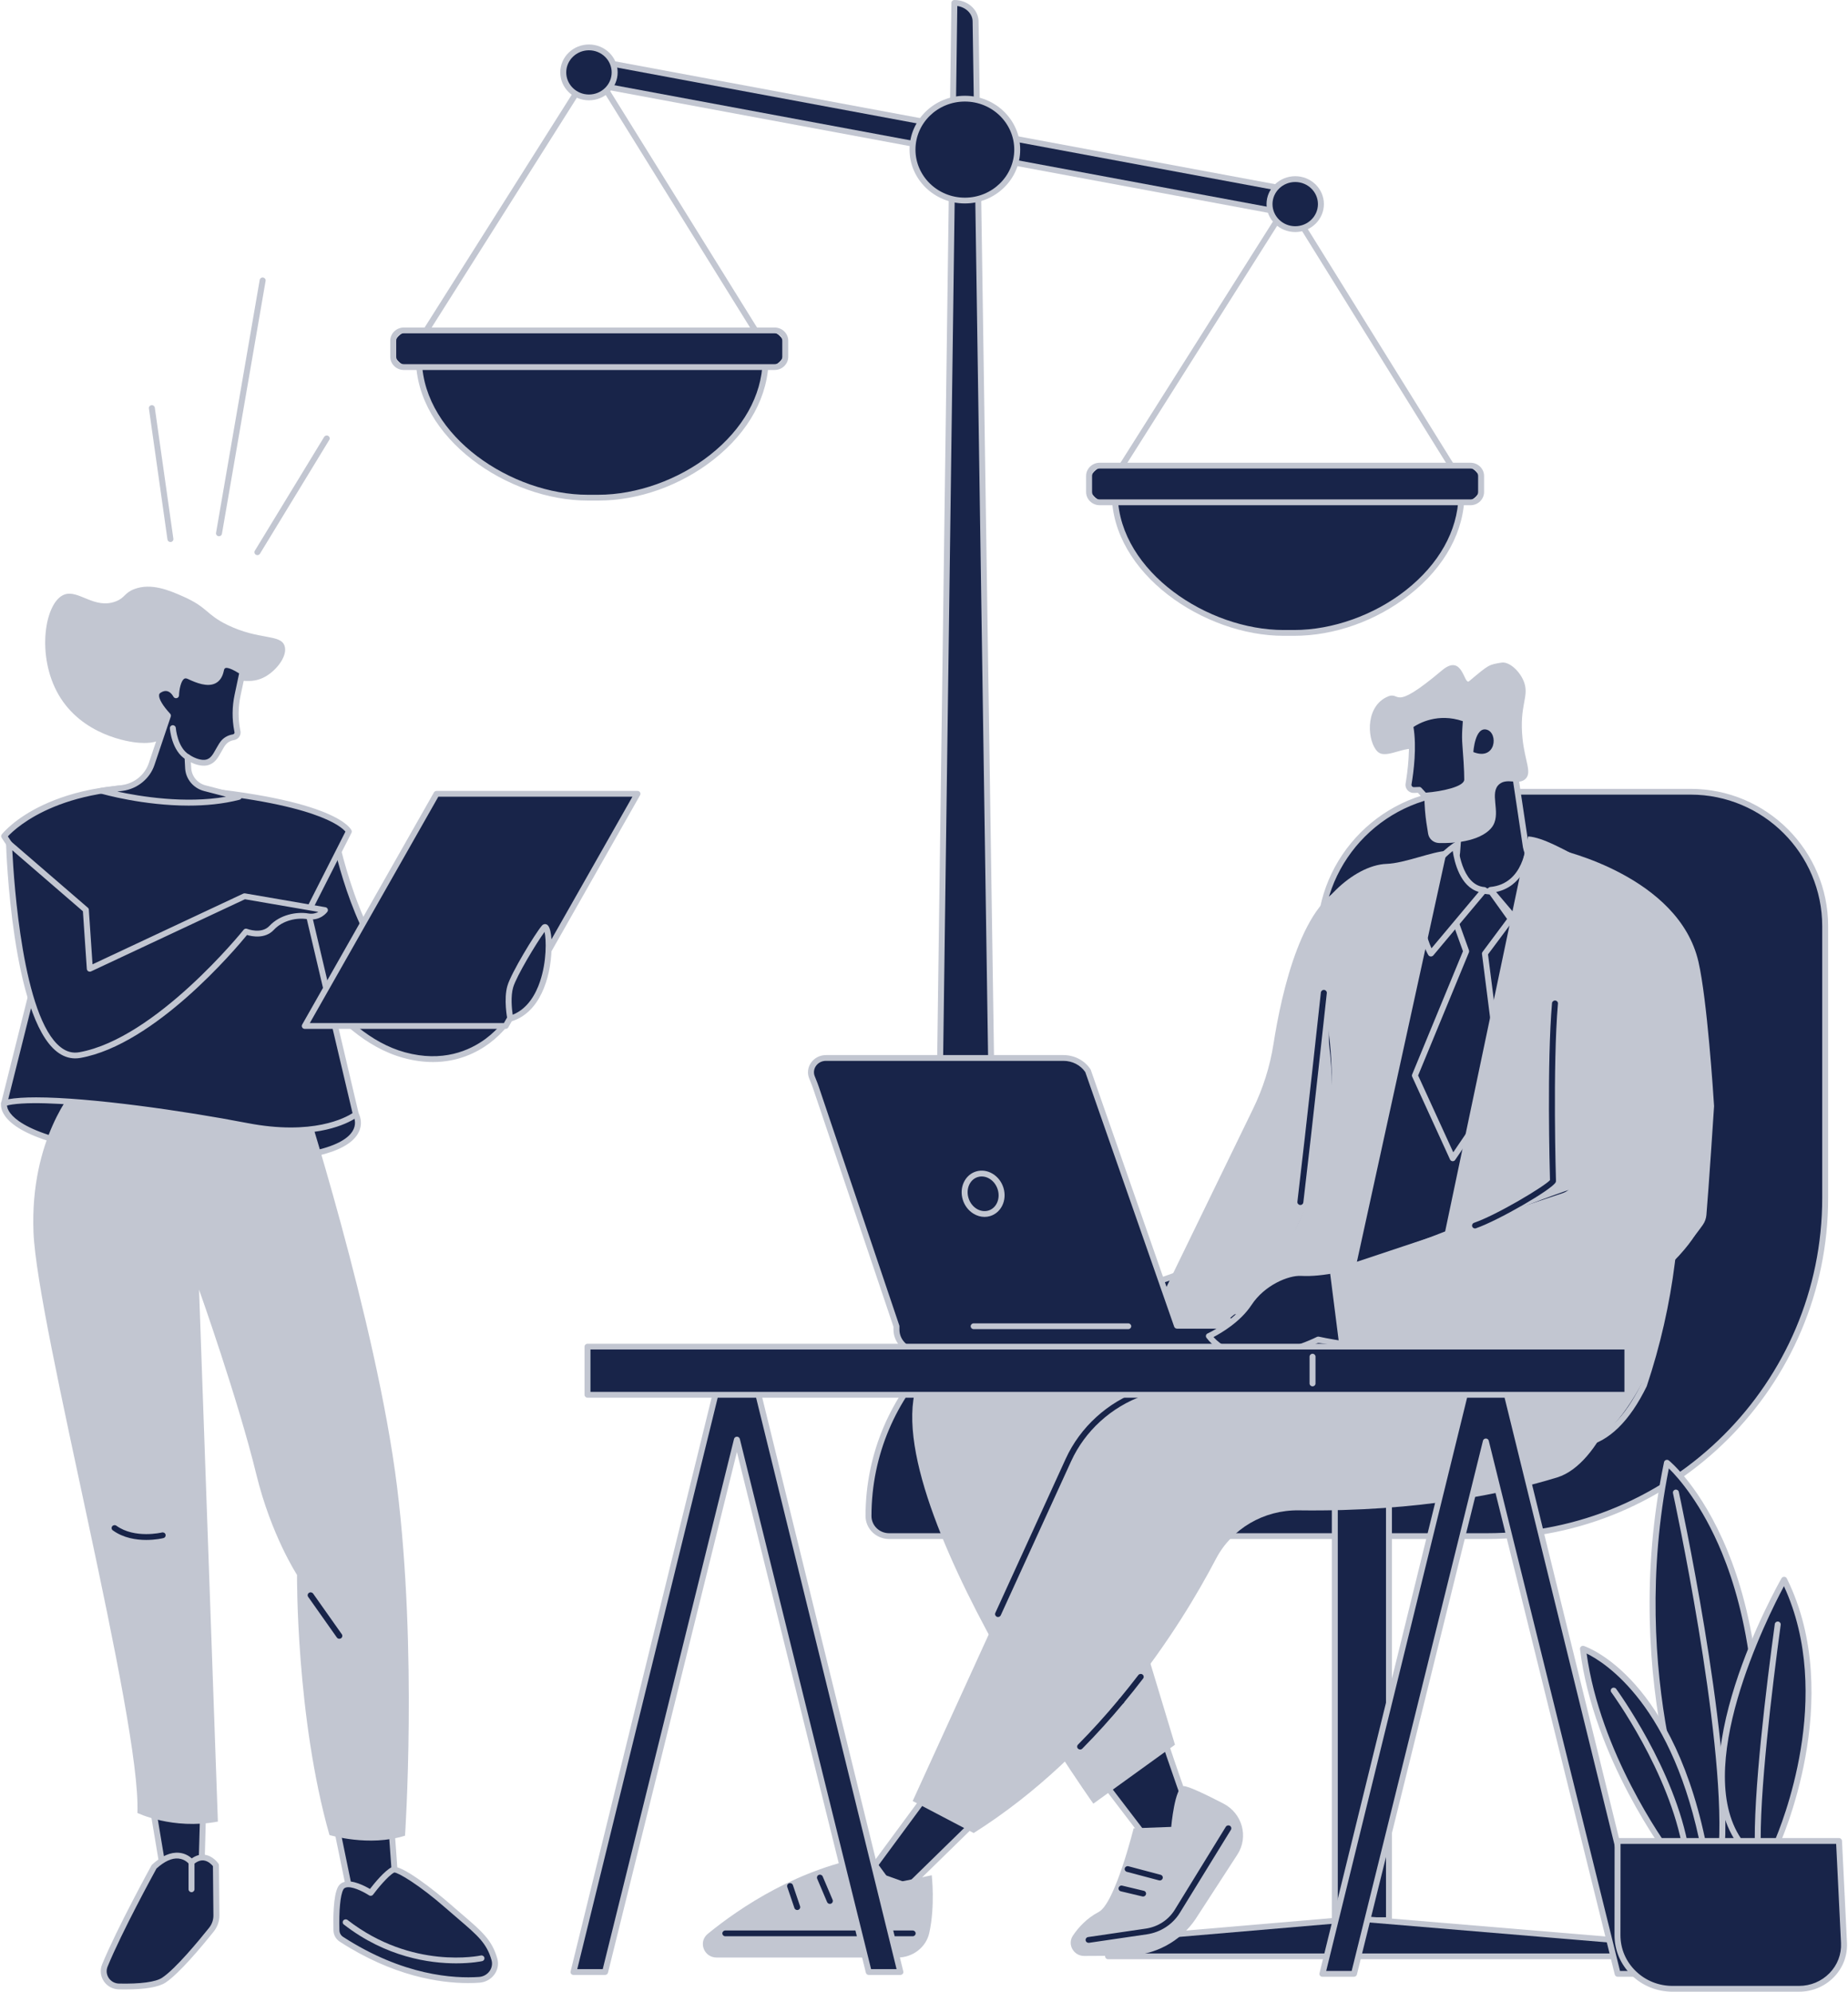 <svg width="297" height="320" viewBox="0 0 297 320" fill="none" xmlns="http://www.w3.org/2000/svg">
<path d="M67.318 55.44C67.231 55.44 67.148 55.419 67.066 55.371C66.841 55.237 66.77 54.949 66.907 54.731L94.774 10.651C94.862 10.512 95.015 10.427 95.179 10.427C95.344 10.427 95.503 10.512 95.585 10.651L122.24 53.552C122.377 53.771 122.306 54.059 122.076 54.192C121.845 54.325 121.555 54.256 121.418 54.032L95.185 11.787L67.73 55.216C67.636 55.36 67.483 55.44 67.318 55.44Z" fill="#C2C6D1"/>
<path d="M96.157 79.957H94.463C81.618 79.957 67.325 70.059 67.325 57.563H123.058C123.053 70.064 109.002 79.957 96.157 79.957Z" fill="#182449"/>
<path d="M96.155 80.427H94.461C81.687 80.427 66.841 70.443 66.841 57.568C66.841 57.312 67.055 57.104 67.318 57.104H123.051C123.315 57.104 123.528 57.312 123.528 57.568C123.528 63.563 120.398 69.333 114.718 73.813C109.395 78.016 102.624 80.427 96.155 80.427ZM67.806 58.032C68.162 70.155 82.285 79.493 94.461 79.493H96.155C102.317 79.493 109.033 77.099 114.121 73.088C119.422 68.907 122.41 63.573 122.569 58.032H67.806Z" fill="#C2C6D1"/>
<path d="M123.173 58.981H66.228C64.556 58.981 63.202 57.664 63.202 56.037C63.202 54.411 64.556 53.093 66.228 53.093H123.173C124.845 53.093 126.199 54.411 126.199 56.037C126.204 57.659 124.845 58.981 123.173 58.981Z" fill="#182449"/>
<path d="M124.494 59.445H64.907C63.701 59.445 62.72 58.491 62.72 57.317V54.747C62.72 53.573 63.701 52.619 64.907 52.619H124.494C125.701 52.619 126.682 53.573 126.682 54.747V57.317C126.682 58.491 125.701 59.445 124.494 59.445ZM64.907 53.552C64.227 53.552 63.679 54.091 63.679 54.747V57.317C63.679 57.979 64.233 58.512 64.907 58.512H124.494C125.174 58.512 125.723 57.973 125.723 57.317V54.747C125.723 54.085 125.169 53.552 124.494 53.552H64.907Z" fill="#C2C6D1"/>
<path d="M159.806 204.912H150.623L153.381 0.464C155.245 0.464 156.769 1.781 156.791 3.419L159.806 204.912Z" fill="#182449"/>
<path d="M159.806 205.381H150.623C150.497 205.381 150.371 205.333 150.283 205.243C150.195 205.152 150.146 205.035 150.146 204.907L152.904 0.459C152.909 0.203 153.123 0 153.381 0C155.497 0 157.24 1.531 157.268 3.413L160.277 204.907C160.277 205.029 160.228 205.152 160.14 205.243C160.058 205.328 159.937 205.381 159.806 205.381ZM151.111 204.448H159.318L156.314 3.429C156.297 2.192 155.228 1.163 153.852 0.965L151.111 204.448Z" fill="#C2C6D1"/>
<path d="M209.252 34.735L209.985 31.011L91.909 9.036L91.176 12.76L209.252 34.735Z" fill="#182449"/>
<path d="M209.251 35.2C209.224 35.2 209.191 35.195 209.164 35.189L91.091 13.216C90.833 13.168 90.658 12.923 90.713 12.672L91.442 8.949C91.464 8.827 91.54 8.72 91.645 8.651C91.749 8.581 91.88 8.555 92.001 8.576L210.074 30.549C210.2 30.571 210.309 30.645 210.381 30.747C210.452 30.848 210.479 30.976 210.457 31.093L209.723 34.816C209.679 35.04 209.476 35.2 209.251 35.2ZM91.738 12.389L208.873 34.187L209.427 31.381L92.292 9.579L91.738 12.389Z" fill="#C2C6D1"/>
<path d="M94.653 15.653C96.936 15.653 98.787 13.853 98.787 11.632C98.787 9.411 96.936 7.611 94.653 7.611C92.37 7.611 90.519 9.411 90.519 11.632C90.519 13.853 92.37 15.653 94.653 15.653Z" fill="#182449"/>
<path d="M94.654 16.117C92.11 16.117 90.043 14.107 90.043 11.632C90.043 9.157 92.11 7.147 94.654 7.147C97.197 7.147 99.264 9.157 99.264 11.632C99.264 14.107 97.197 16.117 94.654 16.117ZM94.654 8.08C92.642 8.08 91.002 9.675 91.002 11.632C91.002 13.589 92.642 15.184 94.654 15.184C96.666 15.184 98.305 13.589 98.305 11.632C98.305 9.675 96.666 8.08 94.654 8.08Z" fill="#C2C6D1"/>
<path d="M163.249 25.947C164.335 21.55 161.552 17.13 157.034 16.073C152.515 15.017 147.971 17.724 146.885 22.12C145.798 26.516 148.581 30.937 153.1 31.993C157.619 33.05 162.163 30.343 163.249 25.947Z" fill="#182449"/>
<path d="M155.068 32.688C150.161 32.688 146.175 28.805 146.175 24.037C146.175 19.264 150.166 15.387 155.068 15.387C159.974 15.387 163.96 19.269 163.96 24.037C163.96 28.805 159.969 32.688 155.068 32.688ZM155.068 16.315C150.693 16.315 147.129 19.776 147.129 24.037C147.129 28.293 150.687 31.76 155.068 31.76C159.443 31.76 163.006 28.299 163.006 24.037C163.001 19.776 159.443 16.315 155.068 16.315Z" fill="#C2C6D1"/>
<path d="M179.153 77.168C179.065 77.168 178.983 77.147 178.901 77.099C178.676 76.965 178.605 76.677 178.742 76.459L206.614 32.373C206.701 32.235 206.855 32.149 207.019 32.149C207.184 32.149 207.343 32.235 207.425 32.373L234.08 75.275C234.217 75.493 234.146 75.781 233.916 75.915C233.685 76.048 233.395 75.979 233.258 75.755L207.008 33.504L179.553 76.933C179.471 77.088 179.317 77.168 179.153 77.168Z" fill="#C2C6D1"/>
<path d="M207.99 101.691H206.296C193.451 101.691 179.158 91.792 179.158 79.296H234.891C234.886 91.792 220.84 101.691 207.99 101.691Z" fill="#182449"/>
<path d="M207.991 102.155H206.297C193.523 102.155 178.677 92.171 178.677 79.296C178.677 79.04 178.891 78.832 179.154 78.832H234.887C235.15 78.832 235.364 79.04 235.364 79.296C235.364 85.291 232.234 91.061 226.554 95.541C221.23 99.744 214.46 102.155 207.991 102.155ZM179.642 79.76C179.998 91.883 194.12 101.221 206.297 101.221H207.991C214.153 101.221 220.869 98.827 225.956 94.816C231.258 90.635 234.246 85.301 234.405 79.76H179.642Z" fill="#C2C6D1"/>
<path d="M235.007 80.709H178.062C176.39 80.709 175.036 79.392 175.036 77.765C175.036 76.139 176.39 74.821 178.062 74.821H235.007C236.679 74.821 238.033 76.139 238.033 77.765C238.038 79.387 236.679 80.709 235.007 80.709Z" fill="#182449"/>
<path d="M236.326 81.173H176.739C175.533 81.173 174.551 80.219 174.551 79.045V76.475C174.551 75.301 175.533 74.347 176.739 74.347H236.326C237.532 74.347 238.513 75.301 238.513 76.475V79.045C238.513 80.219 237.532 81.173 236.326 81.173ZM176.739 75.28C176.059 75.28 175.511 75.819 175.511 76.475V79.045C175.511 79.707 176.064 80.24 176.739 80.24H236.326C237.006 80.24 237.554 79.701 237.554 79.045V76.475C237.554 75.813 237 75.28 236.326 75.28H176.739Z" fill="#C2C6D1"/>
<path d="M208.16 36.816C210.443 36.816 212.294 35.016 212.294 32.795C212.294 30.574 210.443 28.773 208.16 28.773C205.877 28.773 204.026 30.574 204.026 32.795C204.026 35.016 205.877 36.816 208.16 36.816Z" fill="#182449"/>
<path d="M208.16 37.28C205.616 37.28 203.549 35.269 203.549 32.795C203.549 30.32 205.616 28.309 208.16 28.309C210.704 28.309 212.771 30.32 212.771 32.795C212.765 35.269 210.698 37.28 208.16 37.28ZM208.16 29.243C206.148 29.243 204.509 30.837 204.509 32.795C204.509 34.752 206.148 36.347 208.16 36.347C210.172 36.347 211.811 34.752 211.811 32.795C211.811 30.837 210.172 29.243 208.16 29.243Z" fill="#C2C6D1"/>
<path d="M212.146 150.635V171.099C212.146 191.115 195.902 207.339 175.864 207.339C155.826 207.339 139.582 223.563 139.582 243.579C139.582 245.36 141.068 246.805 142.899 246.805H238.944C268.981 246.805 293.334 222.485 293.334 192.48V148.816C293.334 136.88 283.646 127.211 271.7 127.211H235.605C222.65 127.211 212.146 137.696 212.146 150.635Z" fill="#182449"/>
<path d="M238.943 247.269H142.898C140.804 247.269 139.104 245.611 139.104 243.573C139.104 223.333 155.595 206.869 175.863 206.869C195.605 206.869 211.668 190.821 211.668 171.099V150.635C211.668 137.461 222.408 126.741 235.604 126.741H271.7C283.893 126.741 293.81 136.645 293.81 148.816V192.48C293.816 222.693 269.2 247.269 238.943 247.269ZM235.604 127.675C222.935 127.675 212.628 137.973 212.628 150.635V171.099C212.628 191.339 196.137 207.803 175.863 207.803C156.122 207.803 140.058 223.851 140.058 243.573C140.058 245.099 141.33 246.336 142.898 246.336H238.943C268.674 246.336 292.856 222.176 292.856 192.475V148.811C292.856 137.152 283.366 127.669 271.7 127.669H235.604V127.675Z" fill="#C2C6D1"/>
<path d="M223.23 209.925H214.524V308.507H223.23V209.925Z" fill="#182449"/>
<path d="M223.226 308.976H214.52C214.257 308.976 214.043 308.768 214.043 308.512V209.925C214.043 209.669 214.257 209.461 214.52 209.461H223.226C223.489 209.461 223.703 209.669 223.703 209.925V308.507C223.708 308.768 223.494 308.976 223.226 308.976ZM215.002 308.043H222.749V210.395H215.002V308.043Z" fill="#C2C6D1"/>
<path d="M178.083 311.707L216.602 308.421H220.132L259.457 311.707V314.32H178.083V311.707Z" fill="#182449"/>
<path d="M259.457 314.784H178.083C177.82 314.784 177.606 314.576 177.606 314.32V311.712C177.606 311.472 177.798 311.269 178.045 311.248L216.563 307.957H220.138L259.501 311.248C259.748 311.269 259.939 311.472 259.939 311.712V314.32C259.934 314.576 259.72 314.784 259.457 314.784ZM178.56 313.851H258.975V312.133L220.088 308.88H216.596L178.56 312.133V313.851Z" fill="#C2C6D1"/>
<path d="M192.645 294.507C191.751 293.627 186.592 278.011 186.592 278.011L176.395 285.088L187.573 299.707L192.645 294.507Z" fill="#182449"/>
<path d="M187.573 300.171C187.562 300.171 187.551 300.171 187.546 300.171C187.403 300.16 187.277 300.096 187.189 299.984L176.011 285.365C175.934 285.264 175.901 285.136 175.923 285.013C175.945 284.891 176.011 284.779 176.121 284.704L186.318 277.627C186.444 277.541 186.603 277.515 186.745 277.563C186.888 277.611 187.003 277.723 187.052 277.861C189.009 283.787 192.354 293.456 192.995 294.176C193.154 294.357 193.165 294.645 193.001 294.821L187.929 300.021C187.825 300.117 187.699 300.171 187.573 300.171ZM177.064 285.189L187.611 298.981L192.041 294.443C190.835 292.203 187.436 282.085 186.329 278.757L177.064 285.189Z" fill="#C2C6D1"/>
<path d="M174.262 314.256L181.044 314.219C185.528 314.192 189.706 311.973 192.151 308.315L198.856 297.984C200.709 295.131 199.673 291.349 196.608 289.765C193.807 288.32 190.879 286.907 190.188 286.971C188.79 287.099 188.231 293.52 188.231 293.52L182.19 293.744C182.19 293.744 179.202 305.819 176.576 307.189C174.662 308.192 173.325 309.659 172.426 310.997C171.494 312.405 172.541 314.267 174.262 314.256Z" fill="#C2C6D1"/>
<path d="M174.948 312.144C174.718 312.144 174.509 311.979 174.476 311.749C174.438 311.493 174.619 311.259 174.877 311.221L184.153 309.861C186.099 309.573 187.798 308.469 188.807 306.827L197.003 293.504C197.14 293.285 197.431 293.211 197.661 293.344C197.886 293.477 197.963 293.76 197.826 293.984L189.629 307.307C188.473 309.189 186.526 310.459 184.295 310.784L175.019 312.144C174.997 312.144 174.97 312.144 174.948 312.144Z" fill="#182449"/>
<path d="M186.4 302.128C186.356 302.128 186.318 302.123 186.274 302.112L181.104 300.741C180.847 300.672 180.699 300.416 180.77 300.171C180.841 299.92 181.104 299.776 181.356 299.845L186.526 301.216C186.784 301.285 186.932 301.541 186.861 301.787C186.8 301.989 186.609 302.128 186.4 302.128Z" fill="#182449"/>
<path d="M183.709 304.709C183.671 304.709 183.633 304.704 183.594 304.693L180.129 303.867C179.872 303.808 179.713 303.552 179.779 303.301C179.844 303.051 180.102 302.896 180.36 302.96L183.824 303.787C184.082 303.845 184.241 304.101 184.175 304.352C184.121 304.565 183.923 304.709 183.709 304.709Z" fill="#182449"/>
<path d="M157.843 291.525L146.007 303.099L139.729 300.859L150.645 286.048L157.843 291.525Z" fill="#182449"/>
<path d="M146.006 303.568C145.951 303.568 145.896 303.557 145.841 303.541L139.564 301.301C139.422 301.253 139.317 301.141 139.274 301.003C139.23 300.864 139.257 300.715 139.345 300.592L150.26 285.787C150.337 285.685 150.452 285.616 150.584 285.595C150.715 285.579 150.847 285.611 150.945 285.691L158.149 291.168C158.259 291.248 158.325 291.371 158.33 291.504C158.341 291.637 158.286 291.765 158.193 291.861L146.351 303.435C146.252 303.52 146.132 303.568 146.006 303.568ZM140.485 300.629L145.885 302.56L157.129 291.573L150.748 286.72L140.485 300.629Z" fill="#C2C6D1"/>
<path d="M149.746 301.291C149.746 301.291 150.316 306.213 149.346 310.565C148.83 312.885 146.681 314.512 144.242 314.512H115.185C113.108 314.512 112.165 311.989 113.76 310.693C118.924 306.48 128.431 300.053 140.119 298.165L143.381 302.603L149.746 301.291Z" fill="#C2C6D1"/>
<path d="M146.681 311.093H116.566C116.303 311.093 116.089 310.885 116.089 310.629C116.089 310.373 116.303 310.165 116.566 310.165H146.681C146.944 310.165 147.158 310.373 147.158 310.629C147.158 310.885 146.944 311.093 146.681 311.093Z" fill="#182449"/>
<path d="M133.371 305.888C133.184 305.888 133.003 305.781 132.926 305.6L131.331 301.84C131.232 301.6 131.348 301.328 131.594 301.232C131.836 301.136 132.121 301.248 132.219 301.483L133.815 305.243C133.913 305.483 133.798 305.755 133.551 305.851C133.491 305.877 133.431 305.888 133.371 305.888Z" fill="#182449"/>
<path d="M128.128 306.875C127.925 306.875 127.739 306.752 127.673 306.555L126.522 303.163C126.44 302.917 126.577 302.656 126.829 302.576C127.081 302.496 127.35 302.629 127.432 302.875L128.583 306.267C128.666 306.512 128.528 306.773 128.276 306.853C128.227 306.869 128.178 306.875 128.128 306.875Z" fill="#182449"/>
<path d="M220.517 210.544C220.517 210.544 166.406 204.416 150.316 217.968C134.225 231.52 175.715 289.787 175.715 289.787L188.834 280.32L176.39 239.136L226.41 225.317L220.517 210.544Z" fill="#C2C6D1"/>
<path d="M250.297 237.36C242.435 239.787 228.373 242.923 208.714 242.661C203.127 242.587 197.974 245.589 195.435 250.432C189.613 261.541 177.009 281.541 156.484 294.507L146.681 289.365L171.702 234.565C173.989 229.563 178.259 225.675 183.544 223.787L233.137 206.096C233.137 206.096 248.515 201.915 256.053 215.269C257.402 217.653 259.902 213.392 260.494 215.317C262.539 221.92 257.051 235.275 250.297 237.36Z" fill="#C2C6D1"/>
<path d="M160.398 259.797C160.332 259.797 160.266 259.787 160.206 259.755C159.964 259.648 159.855 259.376 159.964 259.141L171.274 234.379C173.599 229.291 178.012 225.269 183.39 223.355L207.14 214.88C207.392 214.789 207.666 214.917 207.754 215.157C207.847 215.397 207.715 215.664 207.469 215.755L183.719 224.229C178.588 226.059 174.372 229.899 172.152 234.757L160.836 259.52C160.754 259.696 160.579 259.797 160.398 259.797Z" fill="#182449"/>
<path d="M173.599 281.088C173.478 281.088 173.357 281.045 173.264 280.96C173.072 280.784 173.067 280.485 173.253 280.299C175.512 278.016 177.732 275.563 179.854 273.008C180.018 272.811 180.32 272.779 180.528 272.939C180.737 273.099 180.764 273.392 180.599 273.595C178.461 276.171 176.219 278.645 173.944 280.944C173.851 281.04 173.725 281.088 173.599 281.088Z" fill="#182449"/>
<path d="M180.226 273.765C180.122 273.765 180.013 273.733 179.925 273.664C179.717 273.504 179.689 273.211 179.854 273.008C180.895 271.755 181.931 270.453 182.946 269.131C183.105 268.923 183.406 268.88 183.615 269.035C183.828 269.189 183.872 269.483 183.713 269.685C182.694 271.013 181.646 272.331 180.599 273.589C180.506 273.707 180.369 273.765 180.226 273.765Z" fill="#182449"/>
<path d="M253.713 141.301C247.512 139.883 244.925 139.867 222.387 140.661C216.877 140.853 210.326 147.579 209.679 152.907C211.428 158.016 219.509 183.232 205.403 202.933C203.402 205.728 200.682 208.795 196.943 211.733C199.043 213.387 202.305 215.536 206.685 216.8C213.955 218.901 217.612 216.629 223.472 216.8C238.971 217.248 244.656 234.043 254.667 231.936C257.342 231.371 260.884 229.344 264.206 222.539C266.086 216.896 267.764 210.272 268.696 202.784C271.223 182.485 267.09 165.589 263.389 154.981C262.293 151.632 261.021 142.976 253.713 141.301Z" fill="#182449"/>
<path d="M252.913 232.587C248.768 232.587 245.342 229.611 241.449 226.229C236.734 222.139 231.395 217.499 223.462 217.269C221.389 217.211 219.564 217.467 217.793 217.712C214.602 218.16 211.302 218.619 206.554 217.248C203.035 216.229 199.701 214.496 196.648 212.096C196.538 212.005 196.472 211.872 196.472 211.733C196.472 211.595 196.538 211.461 196.648 211.371C199.888 208.821 202.706 205.888 205.014 202.667C217.968 184.576 212.272 161.941 209.23 153.051C209.208 152.987 209.202 152.917 209.208 152.848C209.86 147.504 216.362 140.405 222.376 140.192C245.298 139.387 247.65 139.435 253.828 140.848C260.401 142.352 262.265 149.136 263.378 153.189C263.554 153.829 263.707 154.384 263.855 154.837C269.382 170.688 271.174 186.843 269.179 202.837C268.345 209.536 266.827 216.213 264.667 222.683C264.661 222.704 264.65 222.72 264.645 222.741C261.909 228.341 258.592 231.589 254.777 232.395C254.135 232.523 253.516 232.587 252.913 232.587ZM222.842 216.325C223.056 216.325 223.27 216.331 223.489 216.336C231.773 216.576 237.255 221.333 242.091 225.536C246.356 229.237 250.034 232.437 254.568 231.483C258.071 230.747 261.164 227.68 263.762 222.368C265.895 215.963 267.397 209.36 268.225 202.731C270.198 186.875 268.422 170.859 262.94 155.136C262.781 154.651 262.627 154.091 262.446 153.44C261.388 149.589 259.618 143.141 253.603 141.765C247.54 140.379 245.21 140.331 222.409 141.136C217.371 141.312 210.891 147.541 210.172 152.869C213.275 161.963 218.955 184.837 205.803 203.211C203.555 206.352 200.836 209.221 197.717 211.739C200.54 213.877 203.605 215.429 206.828 216.363C211.379 217.675 214.427 217.248 217.661 216.795C219.279 216.56 220.956 216.325 222.842 216.325Z" fill="#C2C6D1"/>
<path d="M204.672 167.707C205.955 159.493 209.376 143.915 217.062 142.139C213.367 153.189 213.284 164.944 213.778 177.669C214.348 192.389 199.661 211.445 199.206 211.157C192.698 211.184 188.055 210.416 186.772 208.208L201.366 178.192C202.983 174.875 204.107 171.344 204.672 167.707Z" fill="#C2C6D1"/>
<path d="M132.761 169.979H170.896C172.503 169.979 173.999 170.757 174.855 172.043L189.163 213.008H222.918V213.621C222.918 215.557 221.306 217.125 219.316 217.125H147.673C145.683 217.125 144.071 215.557 144.071 213.621V213.083L131.139 174.779C130.941 174.197 130.7 173.627 130.475 173.056C129.916 171.611 131.029 169.979 132.761 169.979Z" fill="#182449"/>
<path d="M219.305 217.589H147.673C145.425 217.589 143.594 215.808 143.594 213.621V213.163L130.689 174.923C130.551 174.517 130.387 174.107 130.228 173.712L130.031 173.221C129.707 172.4 129.828 171.467 130.354 170.731C130.902 169.957 131.78 169.515 132.761 169.515H170.896C172.672 169.515 174.306 170.363 175.254 171.792C175.276 171.824 175.293 171.861 175.304 171.893L189.497 212.544H222.907C223.17 212.544 223.384 212.752 223.384 213.008V213.621C223.389 215.813 221.558 217.589 219.305 217.589ZM144.515 212.907C144.537 212.96 144.553 213.019 144.553 213.083V213.621C144.553 215.296 145.951 216.656 147.678 216.656H219.31C221.032 216.656 222.435 215.296 222.435 213.621V213.472H189.163C188.96 213.472 188.774 213.344 188.708 213.157L174.421 172.245C173.642 171.115 172.332 170.443 170.896 170.443H132.761C132.097 170.443 131.511 170.736 131.144 171.253C130.798 171.739 130.721 172.352 130.93 172.885L131.122 173.365C131.286 173.776 131.456 174.197 131.599 174.629L144.515 212.907Z" fill="#C2C6D1"/>
<path d="M158.226 195.515C157.618 195.515 157.009 195.339 156.45 194.997C155.639 194.501 155.03 193.707 154.734 192.757C154.12 190.779 155.091 188.741 156.889 188.208C157.771 187.947 158.72 188.085 159.553 188.597C160.365 189.093 160.973 189.888 161.269 190.837C161.883 192.816 160.913 194.853 159.115 195.387C158.824 195.472 158.528 195.515 158.226 195.515ZM157.777 189.019C157.574 189.019 157.366 189.045 157.168 189.104C155.875 189.483 155.195 191.003 155.655 192.491C155.88 193.221 156.346 193.835 156.96 194.213C157.552 194.576 158.221 194.677 158.835 194.501C160.129 194.123 160.809 192.603 160.348 191.115C160.123 190.384 159.657 189.771 159.043 189.392C158.643 189.141 158.21 189.019 157.777 189.019Z" fill="#C2C6D1"/>
<path d="M181.328 213.547H156.476C156.213 213.547 156 213.339 156 213.083C156 212.827 156.213 212.619 156.476 212.619H181.328C181.591 212.619 181.805 212.827 181.805 213.083C181.805 213.339 181.596 213.547 181.328 213.547Z" fill="#C2C6D1"/>
<path d="M234.946 126.549L234.173 136.976C234.003 138.331 233 139.451 231.64 139.797L227.874 140.752L230.319 142.56C235.736 146.571 243.241 147.392 248.663 143.392L252.528 140.539L247.852 139.52C246.508 139.227 245.472 137.365 245.231 136.048L243.164 122.251L234.946 126.549Z" fill="#182449"/>
<path d="M240.422 146.501C236.892 146.501 233.224 145.301 230.028 142.933L227.583 141.125C227.435 141.019 227.369 140.837 227.402 140.661C227.44 140.485 227.572 140.347 227.753 140.304L231.519 139.349C232.698 139.051 233.553 138.101 233.696 136.923L234.463 126.517C234.474 126.357 234.567 126.213 234.715 126.139L242.933 121.84C243.07 121.771 243.235 121.765 243.377 121.835C243.52 121.904 243.613 122.032 243.635 122.181L245.702 135.979C245.938 137.248 246.924 138.843 247.955 139.067L252.631 140.085C252.812 140.123 252.955 140.261 252.993 140.443C253.032 140.619 252.966 140.805 252.812 140.912L248.947 143.765C246.469 145.595 243.498 146.501 240.422 146.501ZM228.948 140.965L230.609 142.197C236.25 146.373 243.388 146.709 248.372 143.029L251.414 140.784L247.747 139.984C246.113 139.627 245.017 137.52 244.759 136.139L242.791 122.981L235.406 126.843L234.655 137.019C234.458 138.597 233.323 139.861 231.766 140.256L228.948 140.965Z" fill="#C2C6D1"/>
<path d="M222.764 112.037C225.341 110.709 223.269 114.843 231.744 107.707C235.121 104.864 235.242 110.171 236.119 109.435C239.359 106.72 239.25 106.811 241.294 106.464C242.649 106.235 244.458 108.053 245 109.771C245.713 112.043 244.162 113.403 244.688 118.629C245.061 122.304 246.25 124.107 245.159 125.152C244.058 126.208 242.27 124.917 240.976 125.979C239.304 127.355 241.212 130.421 239.979 132.592C239.2 133.963 236.645 135.573 231.273 135.445C230.401 135.424 229.666 134.8 229.524 133.963C229.343 132.885 229.118 131.525 229.02 130.213C228.537 123.941 229.924 121.861 228.559 120.789C226.465 119.147 222.907 122.208 221.399 120.763C219.82 119.264 219.234 113.851 222.764 112.037Z" fill="#C2C6D1"/>
<path d="M235.588 115.552L235.478 117.264C235.429 118.069 235.435 118.88 235.5 119.685C235.621 121.2 235.807 123.803 235.796 125.264C235.785 127.413 228.944 127.835 228.944 127.835L228.077 126.896L227.277 126.928C227.123 126.933 226.964 126.912 226.827 126.837C226.482 126.661 226.312 126.304 226.372 125.952C226.696 124.053 227.26 119.856 226.635 116.592C226.63 116.603 230.435 113.6 235.588 115.552Z" fill="#182449"/>
<path d="M228.949 128.304C228.812 128.304 228.686 128.251 228.593 128.149L227.874 127.376L227.299 127.397C227.052 127.408 226.805 127.36 226.608 127.259C226.087 126.997 225.802 126.443 225.901 125.888C226.186 124.203 226.789 119.931 226.164 116.688C226.131 116.523 226.197 116.347 226.334 116.24C226.498 116.112 230.413 113.088 235.763 115.115C235.955 115.189 236.081 115.376 236.065 115.579L235.955 117.291C235.906 118.075 235.911 118.869 235.977 119.648C236.092 121.104 236.284 123.776 236.279 125.269C236.262 127.733 230.193 128.229 228.982 128.304C228.965 128.304 228.96 128.304 228.949 128.304ZM228.083 126.432C228.22 126.432 228.346 126.485 228.439 126.587L229.152 127.355C231.717 127.163 235.314 126.395 235.325 125.259C235.336 123.803 235.144 121.163 235.029 119.717C234.963 118.896 234.958 118.059 235.007 117.232L235.095 115.867C231.06 114.491 228 116.24 227.162 116.805C227.704 120.021 227.206 123.947 226.849 126.037C226.822 126.197 226.904 126.352 227.057 126.432C227.112 126.459 227.184 126.469 227.266 126.469L228.066 126.437C228.066 126.432 228.072 126.432 228.083 126.432Z" fill="#C2C6D1"/>
<path d="M236.789 120.832C236.789 120.832 237.041 116.715 238.938 117.232C240.835 117.755 240.44 122.277 236.789 120.832Z" fill="#182449"/>
<path d="M235.631 152.837L227.397 172.8L233.477 186.101L241.366 174.491L238.652 153.216L242.797 147.653L239.666 143.285L237.073 142.949L233.482 146.88L235.631 152.837Z" fill="#182449"/>
<path d="M233.476 186.565C233.465 186.565 233.449 186.565 233.438 186.565C233.263 186.549 233.109 186.448 233.038 186.288L226.958 172.992C226.903 172.875 226.903 172.747 226.952 172.629L235.121 152.832L233.032 147.035C232.977 146.875 233.01 146.699 233.125 146.571L236.716 142.645C236.821 142.528 236.98 142.475 237.139 142.491L239.732 142.821C239.863 142.837 239.984 142.912 240.061 143.019L243.186 147.387C243.301 147.552 243.301 147.765 243.18 147.925L239.145 153.339L241.837 174.432C241.853 174.544 241.826 174.656 241.76 174.747L233.871 186.352C233.789 186.485 233.635 186.565 233.476 186.565ZM227.912 172.795L233.559 185.136L240.866 174.384L238.175 153.275C238.158 153.157 238.191 153.04 238.262 152.944L242.21 147.648L239.397 143.717L237.265 143.445L234.03 146.981L236.086 152.683C236.124 152.789 236.124 152.907 236.08 153.008L227.912 172.795Z" fill="#C2C6D1"/>
<path d="M247.763 152.661C250.247 148.384 252.281 142.859 249.529 139.376L245.768 135.424C245.768 135.424 245.466 142.421 239.551 142.976L247.763 152.661Z" fill="#182449"/>
<path d="M247.764 153.125C247.622 153.125 247.485 153.061 247.397 152.955L239.185 143.269C239.069 143.136 239.042 142.955 239.113 142.795C239.179 142.635 239.333 142.528 239.508 142.507C244.936 142 245.281 135.664 245.292 135.397C245.303 135.211 245.423 135.045 245.604 134.981C245.791 134.917 245.988 134.965 246.12 135.104L249.886 139.056C252.907 142.88 250.626 148.683 248.187 152.885C248.11 153.019 247.967 153.109 247.814 153.12C247.792 153.125 247.775 153.125 247.764 153.125ZM240.451 143.312L247.682 151.835C249.524 148.501 251.799 143.013 249.146 139.659L246.109 136.475C245.774 138.405 244.579 142.443 240.451 143.312Z" fill="#C2C6D1"/>
<path d="M238.543 142.981C234.332 142.667 233.855 135.856 233.855 135.856C233.855 135.856 229.53 138.699 228.669 142.891C227.408 149.056 229.974 153.205 229.974 153.205L238.543 142.981Z" fill="#182449"/>
<path d="M229.969 153.675C229.958 153.675 229.947 153.675 229.936 153.675C229.783 153.664 229.64 153.579 229.558 153.451C229.448 153.275 226.915 149.077 228.198 142.805C229.086 138.469 233.401 135.595 233.587 135.472C233.73 135.376 233.911 135.365 234.064 135.44C234.218 135.515 234.322 135.659 234.333 135.829C234.338 135.893 234.832 142.24 238.582 142.523C238.757 142.539 238.916 142.645 238.987 142.805C239.059 142.965 239.031 143.147 238.916 143.285L230.347 153.509C230.249 153.611 230.112 153.675 229.969 153.675ZM233.472 136.725C232.266 137.685 229.75 139.995 229.136 142.987C228.198 147.568 229.443 151.019 230.062 152.357L237.655 143.301C234.662 142.448 233.735 138.485 233.472 136.725Z" fill="#C2C6D1"/>
<path d="M232.528 136.709C230.237 136.784 225.768 138.693 222.863 138.795C217.353 138.987 210.802 145.712 210.155 151.04C211.904 156.149 219.985 181.365 205.879 201.067C203.878 203.861 201.158 206.928 197.419 209.867C199.519 211.52 202.781 213.669 207.162 214.933C210.396 215.867 212.912 215.936 215.226 215.739L232.528 136.709Z" fill="#C2C6D1"/>
<path d="M263.871 153.12C262.775 149.771 260.609 141.067 253.893 137.797C251.344 136.555 248.049 134.56 245.604 134.384L228.543 215.504C234.288 220.16 248.822 233.493 254.688 232.256C257.364 231.691 261.36 227.483 264.682 220.683C266.563 215.04 268.24 208.416 269.172 200.928C271.705 180.624 267.566 163.728 263.871 153.12Z" fill="#C2C6D1"/>
<path d="M196.454 215.435C196.339 215.435 196.273 215.429 196.257 215.429C195.994 215.403 195.802 215.173 195.829 214.917C195.857 214.661 196.087 214.48 196.35 214.501C196.399 214.507 199.568 214.699 204.524 210.32C204.722 210.149 205.023 210.16 205.199 210.352C205.374 210.544 205.363 210.837 205.166 211.008C200.489 215.141 197.271 215.435 196.454 215.435Z" fill="#C2C6D1"/>
<path d="M199.651 217.051C199.432 217.051 199.306 217.035 199.279 217.029C199.015 216.987 198.84 216.752 198.878 216.496C198.922 216.245 199.163 216.069 199.421 216.107C199.459 216.112 202.244 216.432 206.614 212.736C206.811 212.565 207.113 212.587 207.288 212.784C207.464 212.976 207.442 213.275 207.239 213.44C203.374 216.715 200.611 217.051 199.651 217.051Z" fill="#C2C6D1"/>
<path d="M200.73 209.413C202.912 206.091 206.92 204.405 209.124 204.528C219.145 205.077 238.459 195.216 252.829 190.453C255.318 186.933 253.508 179.227 254.638 169.984L272.965 171.525C274.791 180.336 274.095 195.296 272.51 197.275C271.463 199.701 265.761 206.752 254.183 212.24C236.086 220.821 211.854 215.211 211.854 215.211C211.854 215.211 199.573 221.525 194.272 214.661C194.277 214.667 198.548 212.736 200.73 209.413Z" fill="#182449"/>
<path d="M201.641 218.352C198.763 218.352 195.89 217.52 193.9 214.944C193.813 214.832 193.785 214.688 193.818 214.549C193.851 214.411 193.95 214.299 194.081 214.24C194.125 214.224 198.253 212.325 200.331 209.157C202.519 205.829 206.625 203.92 209.158 204.059C215.89 204.427 227.085 199.941 237.918 195.605C242.868 193.621 247.983 191.573 252.523 190.059C253.822 188.08 253.789 184.672 253.756 180.379C253.729 177.264 253.701 173.739 254.167 169.925C254.2 169.675 254.42 169.493 254.683 169.515L273.01 171.056C273.224 171.072 273.394 171.227 273.438 171.429C275.236 180.085 274.66 195.125 272.933 197.504C271.969 199.659 266.607 206.864 254.398 212.656C237.161 220.832 214.163 216.181 211.926 215.701C210.972 216.176 206.301 218.352 201.641 218.352ZM195.024 214.821C200.211 220.576 211.521 214.864 211.636 214.8C211.74 214.747 211.855 214.731 211.97 214.757C212.211 214.811 236.246 220.229 253.976 211.819C265.127 206.528 270.982 199.611 272.067 197.093C272.084 197.056 272.106 197.019 272.133 196.987C273.553 195.211 274.282 180.699 272.561 171.957L255.061 170.485C254.655 174.069 254.683 177.413 254.71 180.373C254.749 184.923 254.782 188.512 253.225 190.715C253.164 190.795 253.082 190.859 252.983 190.891C248.433 192.4 243.269 194.469 238.28 196.469C227.348 200.848 216.043 205.371 209.097 204.992C207.113 204.88 203.248 206.448 201.137 209.664C199.35 212.384 196.274 214.171 195.024 214.821Z" fill="#C2C6D1"/>
<path d="M273.667 196.795C273.996 196.325 274.194 195.781 274.243 195.216C274.566 191.541 275.482 177.819 275.477 177.717C275.35 175.696 274.364 160.613 272.966 154.528C269.808 140.8 250.707 136.555 250.707 136.555C254.287 148.315 255.082 163.824 253.948 174.64C253.893 175.163 253.076 184.928 253.059 189.115C253.054 190.283 252.286 191.317 251.152 191.696L213.718 204.176L215.473 217.979C242.566 218.709 262.659 212.341 273.667 196.795Z" fill="#C2C6D1"/>
<path d="M237.057 197.371C236.86 197.371 236.673 197.253 236.607 197.061C236.52 196.821 236.646 196.555 236.898 196.464C240.653 195.163 248.246 190.581 249.107 189.611C249.058 187.813 248.603 170.757 249.431 161.173C249.452 160.917 249.688 160.731 249.946 160.747C250.209 160.768 250.406 160.992 250.384 161.248C249.518 171.269 250.061 189.552 250.066 189.733C250.066 189.808 250.05 189.888 250.017 189.957C249.414 191.125 240.801 196.096 237.216 197.339C237.167 197.365 237.112 197.371 237.057 197.371Z" fill="#182449"/>
<path d="M208.987 193.605C208.971 193.605 208.949 193.605 208.933 193.6C208.669 193.568 208.483 193.339 208.51 193.083C209.969 180.821 212.26 159.675 212.282 159.461C212.31 159.205 212.551 159.019 212.809 159.045C213.072 159.072 213.264 159.301 213.236 159.557C213.214 159.771 210.923 180.928 209.464 193.189C209.437 193.429 209.229 193.605 208.987 193.605Z" fill="#182449"/>
<path d="M217.606 317.131L238.795 231.589L259.984 317.131H265.06L241.783 222.448L235.807 222.443L212.523 317.131H217.606Z" fill="#182449"/>
<path d="M265.06 317.6H259.983C259.764 317.6 259.566 317.451 259.517 317.243L238.794 233.579L218.071 317.243C218.021 317.451 217.824 317.6 217.605 317.6H212.528C212.38 317.6 212.243 317.536 212.15 317.424C212.057 317.312 212.024 317.168 212.062 317.029L235.345 222.336C235.395 222.128 235.592 221.979 235.812 221.979L241.782 221.989C242.001 221.989 242.198 222.139 242.248 222.347L265.531 317.029C265.564 317.168 265.531 317.312 265.443 317.424C265.345 317.536 265.208 317.6 265.06 317.6ZM260.361 316.667H264.457L241.403 222.912L236.19 222.907L213.137 316.667H217.232L238.333 231.477C238.383 231.269 238.58 231.12 238.799 231.12C239.019 231.12 239.216 231.269 239.265 231.477L260.361 316.667Z" fill="#C2C6D1"/>
<path d="M97.241 316.837L118.43 231.296L139.619 316.837H144.702L121.418 222.155L115.448 222.144L92.165 316.837H97.241Z" fill="#182449"/>
<path d="M144.701 317.307H139.624C139.405 317.307 139.207 317.157 139.158 316.949L118.435 233.285L97.712 316.949C97.662 317.157 97.465 317.307 97.246 317.307H92.169C92.021 317.307 91.884 317.243 91.791 317.131C91.698 317.019 91.665 316.875 91.703 316.736L114.987 222.043C115.036 221.835 115.233 221.685 115.453 221.685L121.423 221.696C121.642 221.696 121.84 221.845 121.889 222.053L145.172 316.736C145.205 316.875 145.172 317.019 145.085 317.131C144.986 317.237 144.843 317.307 144.701 317.307ZM139.997 316.373H144.092L121.039 222.619L115.825 222.613L92.772 316.373H96.868L117.969 231.184C118.018 230.976 118.216 230.827 118.435 230.827C118.654 230.827 118.852 230.976 118.901 231.184L139.997 316.373Z" fill="#C2C6D1"/>
<path d="M261.552 216.357H94.418V224.091H261.552V216.357Z" fill="#182449"/>
<path d="M261.552 224.56H94.418C94.155 224.56 93.941 224.352 93.941 224.096V216.363C93.941 216.107 94.155 215.899 94.418 215.899H261.552C261.815 215.899 262.029 216.107 262.029 216.363V224.096C262.029 224.352 261.815 224.56 261.552 224.56ZM94.895 223.627H261.07V216.821H94.895V223.627Z" fill="#C2C6D1"/>
<path d="M210.944 222.741C210.681 222.741 210.467 222.533 210.467 222.277V217.968C210.467 217.712 210.681 217.504 210.944 217.504C211.207 217.504 211.421 217.712 211.421 217.968V222.277C211.427 222.533 211.207 222.741 210.944 222.741Z" fill="#C2C6D1"/>
<path d="M273.508 299.365C273.508 299.365 260.362 271.339 267.906 235.003C267.906 235.003 288.278 251.611 280.932 299.365H273.508Z" fill="#182449"/>
<path d="M280.931 299.835H273.508C273.322 299.835 273.152 299.728 273.07 299.563C272.938 299.28 259.95 270.981 267.434 234.917C267.467 234.757 267.587 234.624 267.746 234.571C267.905 234.517 268.081 234.549 268.212 234.651C268.426 234.821 273.442 238.992 277.614 249.109C281.447 258.395 285.213 274.667 281.403 299.44C281.37 299.664 281.172 299.835 280.931 299.835ZM273.826 298.901H280.52C284.188 274.608 280.509 258.651 276.759 249.525C273.519 241.637 269.676 237.365 268.207 235.925C261.529 269.408 272.527 295.941 273.826 298.901Z" fill="#C2C6D1"/>
<path d="M276.728 296.912C276.717 296.912 276.711 296.912 276.7 296.912C276.437 296.896 276.234 296.677 276.251 296.421C277.254 278.512 268.954 240.277 268.871 239.893C268.817 239.643 268.981 239.392 269.239 239.339C269.496 239.285 269.754 239.445 269.809 239.696C269.891 240.08 278.224 278.437 277.21 296.469C277.188 296.72 276.98 296.912 276.728 296.912Z" fill="#C2C6D1"/>
<path d="M286.731 253.797C286.731 253.797 269.796 283.563 279.983 296.443H285.432C285.432 296.443 296.325 273.179 286.731 253.797Z" fill="#182449"/>
<path d="M285.434 296.912H279.984C279.836 296.912 279.694 296.843 279.606 296.731C269.343 283.755 285.615 254.8 286.316 253.573C286.404 253.419 286.574 253.323 286.749 253.333C286.93 253.339 287.089 253.44 287.166 253.595C296.744 272.944 285.982 296.4 285.872 296.635C285.796 296.805 285.626 296.912 285.434 296.912ZM280.226 295.979H285.121C286.267 293.36 294.858 272.507 286.706 254.848C284.123 259.68 271.553 284.581 280.226 295.979Z" fill="#C2C6D1"/>
<path d="M282.527 297.701C282.269 297.701 282.061 297.504 282.05 297.253C281.704 288.571 283.897 270.768 285.235 260.928C285.268 260.672 285.514 260.496 285.772 260.528C286.035 260.56 286.216 260.795 286.183 261.051C284.851 270.859 282.664 288.603 283.004 297.216C283.014 297.472 282.806 297.691 282.543 297.701C282.543 297.701 282.538 297.701 282.527 297.701Z" fill="#C2C6D1"/>
<path d="M254.403 264.896C254.403 264.896 268.827 269.685 274.051 298.032H268.377C268.377 298.032 256.535 282.464 254.403 264.896Z" fill="#182449"/>
<path d="M274.052 298.496H268.378C268.224 298.496 268.082 298.427 267.994 298.309C267.873 298.155 256.053 282.437 253.926 264.949C253.91 264.789 253.976 264.635 254.102 264.533C254.228 264.432 254.403 264.405 254.557 264.453C255.154 264.651 269.31 269.653 274.523 297.947C274.551 298.08 274.512 298.224 274.419 298.325C274.326 298.437 274.194 298.496 274.052 298.496ZM268.624 297.568H273.482C268.986 273.989 257.945 267.109 254.99 265.664C257.199 281.547 267.309 295.771 268.624 297.568Z" fill="#C2C6D1"/>
<path d="M270.949 297.701C270.719 297.701 270.516 297.541 270.478 297.312C268.334 284.715 259.053 272.016 258.959 271.888C258.806 271.68 258.855 271.387 259.069 271.237C259.283 271.088 259.584 271.136 259.738 271.344C259.831 271.472 269.239 284.347 271.421 297.163C271.465 297.419 271.289 297.659 271.026 297.696C271.004 297.696 270.977 297.701 270.949 297.701Z" fill="#C2C6D1"/>
<path d="M259.968 295.781H295.559L296.359 312.16C296.557 316.176 293.262 319.536 289.128 319.536H268.8C263.909 319.536 259.946 315.68 259.951 310.923L259.968 295.781Z" fill="#182449"/>
<path d="M289.127 320H268.799C266.305 320 263.964 319.056 262.204 317.339C260.444 315.621 259.474 313.344 259.474 310.917L259.49 295.781C259.49 295.525 259.704 295.317 259.967 295.317H295.558C295.816 295.317 296.024 295.515 296.035 295.76L296.836 312.139C296.934 314.208 296.183 316.176 294.714 317.675C293.239 319.173 291.255 320 289.127 320ZM260.444 296.245L260.428 310.917C260.428 313.093 261.294 315.141 262.878 316.677C264.457 318.219 266.562 319.067 268.799 319.067H289.127C290.991 319.067 292.729 318.341 294.018 317.029C295.306 315.717 295.964 313.995 295.876 312.181L295.098 296.245H260.444Z" fill="#C2C6D1"/>
<path d="M35.198 86.155C35.171 86.155 35.143 86.155 35.116 86.149C34.853 86.107 34.677 85.867 34.721 85.611L41.738 44.976C41.782 44.72 42.023 44.549 42.292 44.592C42.555 44.635 42.731 44.875 42.687 45.131L35.669 85.765C35.631 85.995 35.428 86.155 35.198 86.155Z" fill="#C2C6D1"/>
<path d="M27.386 87.083C27.15 87.083 26.947 86.912 26.914 86.683L23.932 65.627C23.893 65.371 24.08 65.136 24.343 65.104C24.606 65.067 24.847 65.248 24.88 65.504L27.863 86.56C27.901 86.816 27.715 87.051 27.451 87.083C27.43 87.083 27.408 87.083 27.386 87.083Z" fill="#C2C6D1"/>
<path d="M41.366 89.189C41.284 89.189 41.202 89.168 41.125 89.125C40.895 88.992 40.824 88.709 40.955 88.485L52.095 70.197C52.232 69.979 52.523 69.904 52.753 70.032C52.983 70.165 53.055 70.448 52.923 70.672L41.783 88.96C41.69 89.109 41.531 89.189 41.366 89.189Z" fill="#C2C6D1"/>
<path d="M0.67 177.248C0.67 177.248 -1.474 184.405 30.538 186.144C62.549 187.888 57.193 179.04 57.193 179.04L23.586 169.515L0.67 177.248Z" fill="#182449"/>
<path d="M38.158 186.832C35.806 186.832 33.252 186.757 30.505 186.608C9.519 185.467 2.781 182.021 0.829 179.333C-0.059 178.112 0.177 177.211 0.204 177.115C0.248 176.971 0.363 176.853 0.506 176.805L23.422 169.072C23.515 169.04 23.619 169.04 23.712 169.067L57.319 178.592C57.434 178.624 57.538 178.699 57.599 178.805C57.637 178.875 58.575 180.459 57.456 182.251C55.565 185.275 48.948 186.832 38.158 186.832ZM1.12 177.589C1.131 177.84 1.229 178.299 1.674 178.875C3.236 180.912 9.064 184.507 30.565 185.68C50.406 186.757 55.417 183.701 56.634 181.781C57.297 180.736 57.012 179.792 56.858 179.429L23.597 170.005L1.12 177.589Z" fill="#C2C6D1"/>
<path d="M32.677 289.44L32.271 304.139L26.937 304.699L24.3 288.885L32.677 289.44Z" fill="#182449"/>
<path d="M26.937 305.163C26.707 305.163 26.504 304.997 26.465 304.773L23.823 288.96C23.801 288.821 23.845 288.677 23.944 288.571C24.042 288.464 24.185 288.411 24.333 288.421L32.715 288.981C32.973 288.997 33.17 289.211 33.159 289.461L32.754 304.16C32.748 304.395 32.567 304.587 32.326 304.613L26.992 305.173C26.97 305.163 26.953 305.163 26.937 305.163ZM24.87 289.387L27.343 304.187L31.811 303.717L32.194 289.877L24.87 289.387Z" fill="#C2C6D1"/>
<path d="M62.956 294.267L63.805 305.973L56.755 306.533L54.239 294.267H62.956Z" fill="#182449"/>
<path d="M56.755 306.997C56.53 306.997 56.333 306.843 56.283 306.624L53.767 294.357C53.74 294.219 53.778 294.08 53.866 293.968C53.959 293.861 54.09 293.797 54.239 293.797H62.955C63.208 293.797 63.416 293.984 63.432 294.229L64.282 305.936C64.299 306.192 64.107 306.411 63.843 306.432L56.793 306.992C56.782 306.997 56.766 306.997 56.755 306.997ZM54.825 294.731L57.144 306.032L63.295 305.541L62.511 294.731H54.825Z" fill="#C2C6D1"/>
<path d="M54.869 311.573C54.381 311.259 54.085 310.725 54.068 310.155C54.024 308.437 54.013 304.779 54.726 303.403C55.669 301.579 59.567 304.123 59.567 304.123C59.567 304.123 61.848 301.045 63.185 300.4C63.876 300.064 67.922 302.688 72.001 306.256C76.469 310.171 78.486 311.419 79.451 314.795C79.901 316.379 78.706 317.973 77.023 318.091C72.922 318.373 64.638 317.893 54.869 311.573Z" fill="#182449"/>
<path d="M75.219 318.613C70.69 318.613 63.201 317.525 54.605 311.963C53.991 311.563 53.607 310.891 53.591 310.165C53.536 308.176 53.558 304.629 54.303 303.195C54.528 302.763 54.901 302.475 55.383 302.347C56.705 302.011 58.618 303.003 59.457 303.493C60.126 302.624 61.814 300.544 62.982 299.979C64.336 299.317 70.191 304.032 72.329 305.909C73.031 306.528 73.678 307.077 74.265 307.579C77.466 310.32 79.073 311.691 79.922 314.667C80.174 315.541 80.005 316.48 79.456 317.232C78.897 318 78.025 318.48 77.066 318.549C76.518 318.592 75.904 318.613 75.219 318.613ZM55.981 303.211C55.855 303.211 55.734 303.221 55.625 303.253C55.405 303.307 55.257 303.424 55.159 303.616C54.693 304.517 54.462 306.96 54.55 310.144C54.561 310.565 54.78 310.96 55.137 311.189C64.797 317.44 72.982 317.904 76.995 317.627C77.669 317.579 78.278 317.243 78.672 316.704C79.051 316.181 79.171 315.531 78.996 314.923C78.223 312.213 76.781 310.981 73.629 308.283C73.037 307.776 72.395 307.227 71.688 306.608C67.346 302.805 64.007 300.859 63.366 300.843C62.352 301.371 60.57 303.584 59.961 304.4C59.813 304.603 59.523 304.656 59.309 304.512C58.7 304.117 57.056 303.211 55.981 303.211Z" fill="#C2C6D1"/>
<path d="M73.312 315.445C69.019 315.445 62.029 314.459 55.258 309.205C55.05 309.045 55.017 308.752 55.182 308.549C55.346 308.347 55.648 308.315 55.856 308.475C66.256 316.549 77.16 314.203 77.27 314.181C77.528 314.123 77.785 314.277 77.846 314.528C77.906 314.779 77.747 315.029 77.489 315.088C77.445 315.099 75.85 315.445 73.312 315.445Z" fill="#C2C6D1"/>
<path d="M34.788 307.712L34.711 299.664C34.711 299.664 33.055 297.221 30.78 299.205C30.78 299.205 28.68 296.336 24.777 299.915C24.777 299.915 19.284 309.872 16.855 315.792C16.203 317.376 17.365 319.115 19.119 319.152C21.641 319.211 24.898 319.077 26.318 318.144C28.538 316.683 32.332 312.085 33.987 310.011C34.514 309.36 34.793 308.549 34.788 307.712Z" fill="#182449"/>
<path d="M20.127 319.637C19.798 319.637 19.458 319.632 19.108 319.627C18.115 319.605 17.238 319.131 16.69 318.325C16.147 317.525 16.043 316.517 16.405 315.627C18.817 309.749 24.294 299.803 24.349 299.701C24.37 299.659 24.403 299.616 24.442 299.584C25.966 298.187 27.43 297.547 28.795 297.68C29.765 297.771 30.445 298.24 30.823 298.581C31.492 298.107 32.183 297.909 32.885 297.995C34.239 298.165 35.072 299.365 35.105 299.419C35.154 299.493 35.182 299.584 35.187 299.669L35.264 307.717C35.275 308.651 34.951 309.573 34.365 310.315C32.408 312.763 28.795 317.093 26.585 318.549C25.473 319.264 23.302 319.637 20.127 319.637ZM25.154 300.203C24.667 301.088 19.579 310.389 17.293 315.968C17.041 316.587 17.112 317.253 17.485 317.808C17.858 318.352 18.455 318.677 19.124 318.693C22.556 318.768 25.012 318.443 26.043 317.765C28.225 316.331 32.057 311.669 33.603 309.733C34.063 309.163 34.31 308.443 34.299 307.717L34.222 299.824C34.025 299.584 33.482 299.003 32.748 298.912C32.21 298.848 31.651 299.067 31.086 299.557C30.982 299.648 30.845 299.685 30.714 299.675C30.576 299.659 30.456 299.589 30.374 299.483C30.352 299.451 29.771 298.699 28.674 298.603C27.627 298.501 26.443 299.045 25.154 300.203Z" fill="#C2C6D1"/>
<path d="M30.78 304.011C30.517 304.011 30.303 303.803 30.303 303.547V299.211C30.303 298.955 30.517 298.747 30.78 298.747C31.043 298.747 31.257 298.955 31.257 299.211V303.547C31.257 303.803 31.043 304.011 30.78 304.011Z" fill="#C2C6D1"/>
<path d="M65.093 294.933C65.093 294.933 67.105 265.387 63.805 238.811C60.504 212.235 48.224 174.283 48.224 174.283C48.224 174.283 35.012 173.701 25.396 174.955C15.78 176.213 11.975 174.917 11.975 174.917C11.975 174.917 4.799 182.912 5.38 197.947C5.966 212.981 22.715 276.395 22.084 291.28C22.084 291.28 27.72 294.032 35.017 292.667L31.991 207.2C31.991 207.2 38.246 224.795 41.185 236.848C43.581 246.672 47.736 253.029 47.736 253.029C47.736 253.029 47.561 275.872 52.95 294.827C52.95 294.827 59.315 296.763 65.093 294.933Z" fill="#C2C6D1"/>
<path d="M54.534 263.296C54.381 263.296 54.233 263.227 54.139 263.093L49.529 256.565C49.381 256.352 49.436 256.064 49.655 255.915C49.874 255.771 50.17 255.824 50.324 256.037L54.934 262.565C55.082 262.779 55.028 263.067 54.808 263.216C54.721 263.269 54.627 263.296 54.534 263.296Z" fill="#182449"/>
<path d="M23.509 247.419C21.892 247.419 19.841 247.115 18.131 245.877C17.917 245.723 17.873 245.429 18.032 245.227C18.191 245.019 18.493 244.976 18.701 245.131C21.656 247.264 25.981 246.229 26.025 246.219C26.283 246.155 26.541 246.304 26.606 246.555C26.672 246.805 26.519 247.056 26.261 247.12C26.168 247.147 25.033 247.419 23.509 247.419Z" fill="#182449"/>
<path d="M45.45 149.989C45.45 149.989 52.862 166.203 64.939 169.515C77.022 172.827 85.438 162.816 85.383 152.485L81.277 151.163C81.277 151.163 77.061 161.749 67.664 158.997C58.262 156.24 53.903 134.704 53.903 134.704L45.45 149.989Z" fill="#182449"/>
<path d="M69.582 170.635C68.124 170.635 66.534 170.437 64.812 169.963C52.653 166.629 45.317 150.848 45.016 150.176C44.955 150.043 44.961 149.893 45.032 149.765L53.48 134.48C53.574 134.309 53.771 134.208 53.974 134.24C54.176 134.272 54.336 134.416 54.374 134.613C54.418 134.827 58.787 155.909 67.806 158.549C76.671 161.152 80.673 151.408 80.837 150.992C80.93 150.763 81.193 150.64 81.435 150.72L85.541 152.043C85.738 152.107 85.87 152.283 85.87 152.485C85.903 158.507 83.123 164.315 78.622 167.648C76.605 169.136 73.584 170.635 69.582 170.635ZM45.986 150.005C46.896 151.883 54.078 166.053 65.07 169.067C71.128 170.725 75.464 168.805 78.036 166.907C82.219 163.808 84.834 158.437 84.905 152.827L81.544 151.744C80.738 153.451 77.257 159.92 70.695 159.925C69.708 159.925 68.655 159.781 67.526 159.451C59.182 157.003 54.807 140.752 53.705 136.048L45.986 150.005Z" fill="#C2C6D1"/>
<path d="M0.665 134.341C0.665 134.341 8.094 124.907 29.085 126.672C54.151 128.779 56.058 133.595 56.058 133.595L49.513 146.491L57.193 179.04C57.193 179.04 51.947 183.269 39.661 180.896C27.369 178.523 6.252 175.611 0.671 177.248L8.455 146.187L0.665 134.341Z" fill="#182449"/>
<path d="M46.782 182.091C44.71 182.091 42.309 181.883 39.562 181.355C27.101 178.949 6.169 176.123 0.802 177.696C0.638 177.744 0.462 177.701 0.336 177.589C0.21 177.472 0.161 177.301 0.199 177.141L7.935 146.277L0.259 134.597C0.15 134.432 0.161 134.219 0.281 134.064C0.594 133.669 8.116 124.448 29.124 126.213C54.194 128.32 56.42 133.227 56.502 133.429C56.552 133.552 56.546 133.685 56.486 133.803L50.017 146.549L57.654 178.939C57.692 179.109 57.632 179.291 57.495 179.403C57.325 179.536 54.052 182.085 46.782 182.091ZM5.797 176.309C14.42 176.309 29.524 178.459 39.754 180.437C50.28 182.469 55.532 179.579 56.656 178.843L49.052 146.592C49.025 146.485 49.041 146.379 49.09 146.283L55.516 133.616C54.88 132.827 50.702 128.949 29.047 127.131C10.457 125.568 2.617 132.928 1.263 134.379L8.861 145.931C8.932 146.037 8.954 146.171 8.921 146.293L1.323 176.613C2.452 176.405 3.982 176.309 5.797 176.309Z" fill="#C2C6D1"/>
<path d="M81.272 164.837H48.981L70.16 127.536H102.45L81.272 164.837Z" fill="#182449"/>
<path d="M81.271 165.307H48.981C48.811 165.307 48.652 165.221 48.569 165.077C48.482 164.933 48.482 164.757 48.564 164.613L69.742 127.312C69.824 127.163 69.989 127.072 70.159 127.072H102.45C102.62 127.072 102.779 127.157 102.861 127.301C102.949 127.445 102.949 127.621 102.866 127.765L81.688 165.067C81.606 165.211 81.447 165.307 81.271 165.307ZM49.792 164.373H80.986L101.638 128.005H70.444L49.792 164.373Z" fill="#C2C6D1"/>
<path d="M82.012 163.664C82.012 163.664 81.404 160.571 82.012 158.507C82.621 156.443 86.382 150.304 87.456 149.019C88.531 147.739 89.446 161.451 82.012 163.664Z" fill="#182449"/>
<path d="M82.012 164.128C81.924 164.128 81.842 164.107 81.765 164.059C81.65 163.989 81.567 163.877 81.54 163.749C81.513 163.616 80.921 160.523 81.551 158.379C82.165 156.293 85.942 150.091 87.083 148.725C87.308 148.453 87.604 148.432 87.806 148.507C88.662 148.816 88.678 151.403 88.645 152.501C88.503 157.221 86.721 162.752 82.154 164.112C82.105 164.123 82.061 164.128 82.012 164.128ZM87.516 149.723C86.167 151.568 82.998 156.843 82.472 158.635C82.05 160.069 82.258 162.08 82.395 163.035C84.851 162.048 86.129 159.643 86.776 157.728C87.883 154.469 87.806 150.96 87.516 149.723Z" fill="#C2C6D1"/>
<path d="M14.442 155.648L39.304 143.989L52.221 146.213C52.221 146.213 51.316 147.52 49.479 147.216C47.643 146.912 45.203 147.419 43.663 149.067C42.122 150.715 39.535 149.664 39.535 149.664C39.535 149.664 25.472 167.243 12.841 169.509C2.573 171.355 1.443 135.531 1.443 135.531L13.8 146.187L14.442 155.648Z" fill="#182449"/>
<path d="M12.091 170.048C11.043 170.048 10.051 169.685 9.13 168.96C1.926 163.307 1.005 136.677 0.972 135.547C0.967 135.36 1.077 135.189 1.246 135.109C1.416 135.029 1.625 135.061 1.767 135.184L14.119 145.84C14.212 145.92 14.273 146.037 14.278 146.16L14.87 154.933L39.096 143.573C39.19 143.531 39.288 143.52 39.387 143.536L52.303 145.76C52.462 145.787 52.599 145.893 52.66 146.037C52.725 146.181 52.709 146.347 52.616 146.48C52.572 146.544 51.519 148.032 49.398 147.68C47.769 147.408 45.472 147.829 44.02 149.387C42.616 150.891 40.522 150.469 39.699 150.219C37.825 152.512 24.892 167.824 12.929 169.973C12.65 170.021 12.365 170.048 12.091 170.048ZM1.976 136.613C2.233 141.755 3.659 163.477 9.733 168.24C10.681 168.987 11.674 169.253 12.759 169.056C25.062 166.848 39.02 149.557 39.157 149.381C39.288 149.216 39.519 149.157 39.716 149.237C39.738 149.248 42.019 150.133 43.307 148.757C45.001 146.944 47.671 146.448 49.557 146.763C50.253 146.88 50.79 146.72 51.163 146.512L39.365 144.48L14.64 156.069C14.497 156.139 14.327 156.128 14.19 156.053C14.053 155.973 13.966 155.835 13.954 155.68L13.324 146.411L1.976 136.613Z" fill="#C2C6D1"/>
<path d="M26.608 118.501C24.963 119.499 23.209 119.392 22.364 119.339C20.593 119.227 13.17 118.069 9.431 111.648C5.775 105.36 7.195 96.688 10.347 95.525C12.611 94.688 15.182 97.941 18.603 96.624C20.116 96.043 19.963 95.269 21.575 94.651C24.288 93.611 27.2 94.848 29.42 95.829C33.471 97.621 33.077 98.736 36.618 100.437C41.657 102.864 45.056 101.856 45.724 103.744C46.256 105.248 44.655 107.451 42.901 108.555C39.277 110.837 36.136 107.595 33.247 109.797C31.454 111.163 31.147 113.493 28.104 117.179C27.858 117.472 27.392 118.027 26.608 118.501Z" fill="#C2C6D1"/>
<path d="M30.242 123.488C30.204 122.923 30.165 122.299 30.143 121.648C31.24 122.384 32.479 122.731 33.318 122.491C34.348 122.197 34.732 121.264 35.357 120.187C35.62 119.739 35.889 119.2 36.514 118.821C36.848 118.619 37.194 118.512 37.517 118.459C37.912 118.395 38.191 118.048 38.175 117.653L38.126 117.413C37.758 115.525 37.775 113.584 38.175 111.701L38.965 107.984C37.062 106.741 36.273 106.715 35.916 106.976C35.785 107.072 35.615 107.12 35.494 107.691C34.913 110.453 32.429 109.632 30.412 108.672C28.395 107.712 28.285 111.717 28.285 111.717C28.285 111.717 27.337 109.776 25.538 110.907C24.255 111.717 25.927 113.845 26.975 114.987L24.349 122.773C23.658 124.821 21.827 126.309 19.628 126.608L16.311 127.056C16.311 127.056 28.515 130.581 38.34 128.064L32.907 126.656C31.421 126.256 30.352 124.987 30.242 123.488Z" fill="#182449"/>
<path d="M30.318 129.435C23.021 129.435 16.558 127.6 16.19 127.493C15.971 127.429 15.834 127.232 15.851 127.013C15.867 126.795 16.037 126.619 16.262 126.587L19.578 126.139C21.579 125.872 23.279 124.491 23.91 122.624L26.448 115.088C25.116 113.6 24.502 112.4 24.622 111.525C24.683 111.099 24.913 110.747 25.291 110.507C25.932 110.101 26.563 109.984 27.166 110.149C27.468 110.235 27.725 110.379 27.939 110.549C28.087 109.712 28.41 108.667 29.123 108.245C29.43 108.064 29.94 107.92 30.636 108.245C31.716 108.757 33.262 109.392 34.172 108.955C34.605 108.747 34.891 108.299 35.039 107.584C35.159 107.013 35.346 106.789 35.609 106.613C36.321 106.096 37.429 106.4 39.243 107.584C39.403 107.691 39.485 107.877 39.446 108.064L38.657 111.781C38.268 113.616 38.251 115.472 38.613 117.312L38.662 117.552C38.668 117.573 38.668 117.595 38.668 117.621C38.695 118.251 38.24 118.8 37.61 118.907C37.303 118.96 37.023 119.056 36.782 119.205C36.31 119.488 36.091 119.877 35.855 120.283L35.784 120.405C35.696 120.555 35.614 120.699 35.538 120.843C35.022 121.755 34.54 122.619 33.465 122.928C32.703 123.147 31.683 122.976 30.675 122.48C30.691 122.795 30.713 123.12 30.735 123.451C30.828 124.752 31.76 125.856 33.054 126.187L38.487 127.595C38.695 127.648 38.843 127.835 38.843 128.048C38.843 128.261 38.695 128.443 38.487 128.496C35.817 129.184 33.01 129.435 30.318 129.435ZM18.844 127.173C22.5 127.963 29.754 129.157 36.321 128.005L32.791 127.088C31.102 126.651 29.885 125.211 29.759 123.515C29.715 122.875 29.682 122.251 29.66 121.653C29.655 121.477 29.748 121.312 29.907 121.227C30.066 121.141 30.258 121.152 30.412 121.253C31.393 121.909 32.5 122.224 33.175 122.032C33.871 121.835 34.211 121.227 34.677 120.395C34.759 120.251 34.841 120.096 34.934 119.947L35.006 119.829C35.263 119.381 35.581 118.827 36.256 118.416C36.606 118.203 37.001 118.059 37.434 117.989C37.582 117.963 37.692 117.84 37.697 117.691L37.659 117.493C37.275 115.536 37.292 113.552 37.709 111.6L38.432 108.192C36.628 107.061 36.228 107.328 36.212 107.344L36.146 107.392C36.097 107.424 36.036 107.461 35.971 107.781C35.762 108.784 35.296 109.461 34.589 109.803C33.317 110.411 31.579 109.744 30.209 109.093C29.841 108.917 29.677 109.013 29.617 109.051C29.079 109.371 28.794 110.811 28.772 111.728C28.767 111.941 28.608 112.128 28.394 112.171C28.18 112.213 27.955 112.112 27.862 111.915C27.857 111.909 27.506 111.216 26.897 111.051C26.568 110.96 26.212 111.04 25.812 111.296C25.664 111.387 25.593 111.499 25.571 111.653C25.488 112.251 26.152 113.376 27.347 114.672C27.462 114.795 27.5 114.971 27.446 115.131L24.82 122.917C24.079 125.12 22.073 126.747 19.71 127.067L18.844 127.173Z" fill="#C2C6D1"/>
<path d="M30.144 122.112C30.056 122.112 29.974 122.091 29.897 122.043C27.589 120.672 27.31 117.163 27.299 117.013C27.282 116.757 27.48 116.533 27.743 116.517C28 116.501 28.236 116.693 28.253 116.949C28.253 116.981 28.51 120.133 30.396 121.248C30.621 121.381 30.692 121.669 30.555 121.888C30.462 122.032 30.309 122.112 30.144 122.112Z" fill="#C2C6D1"/>
</svg>
